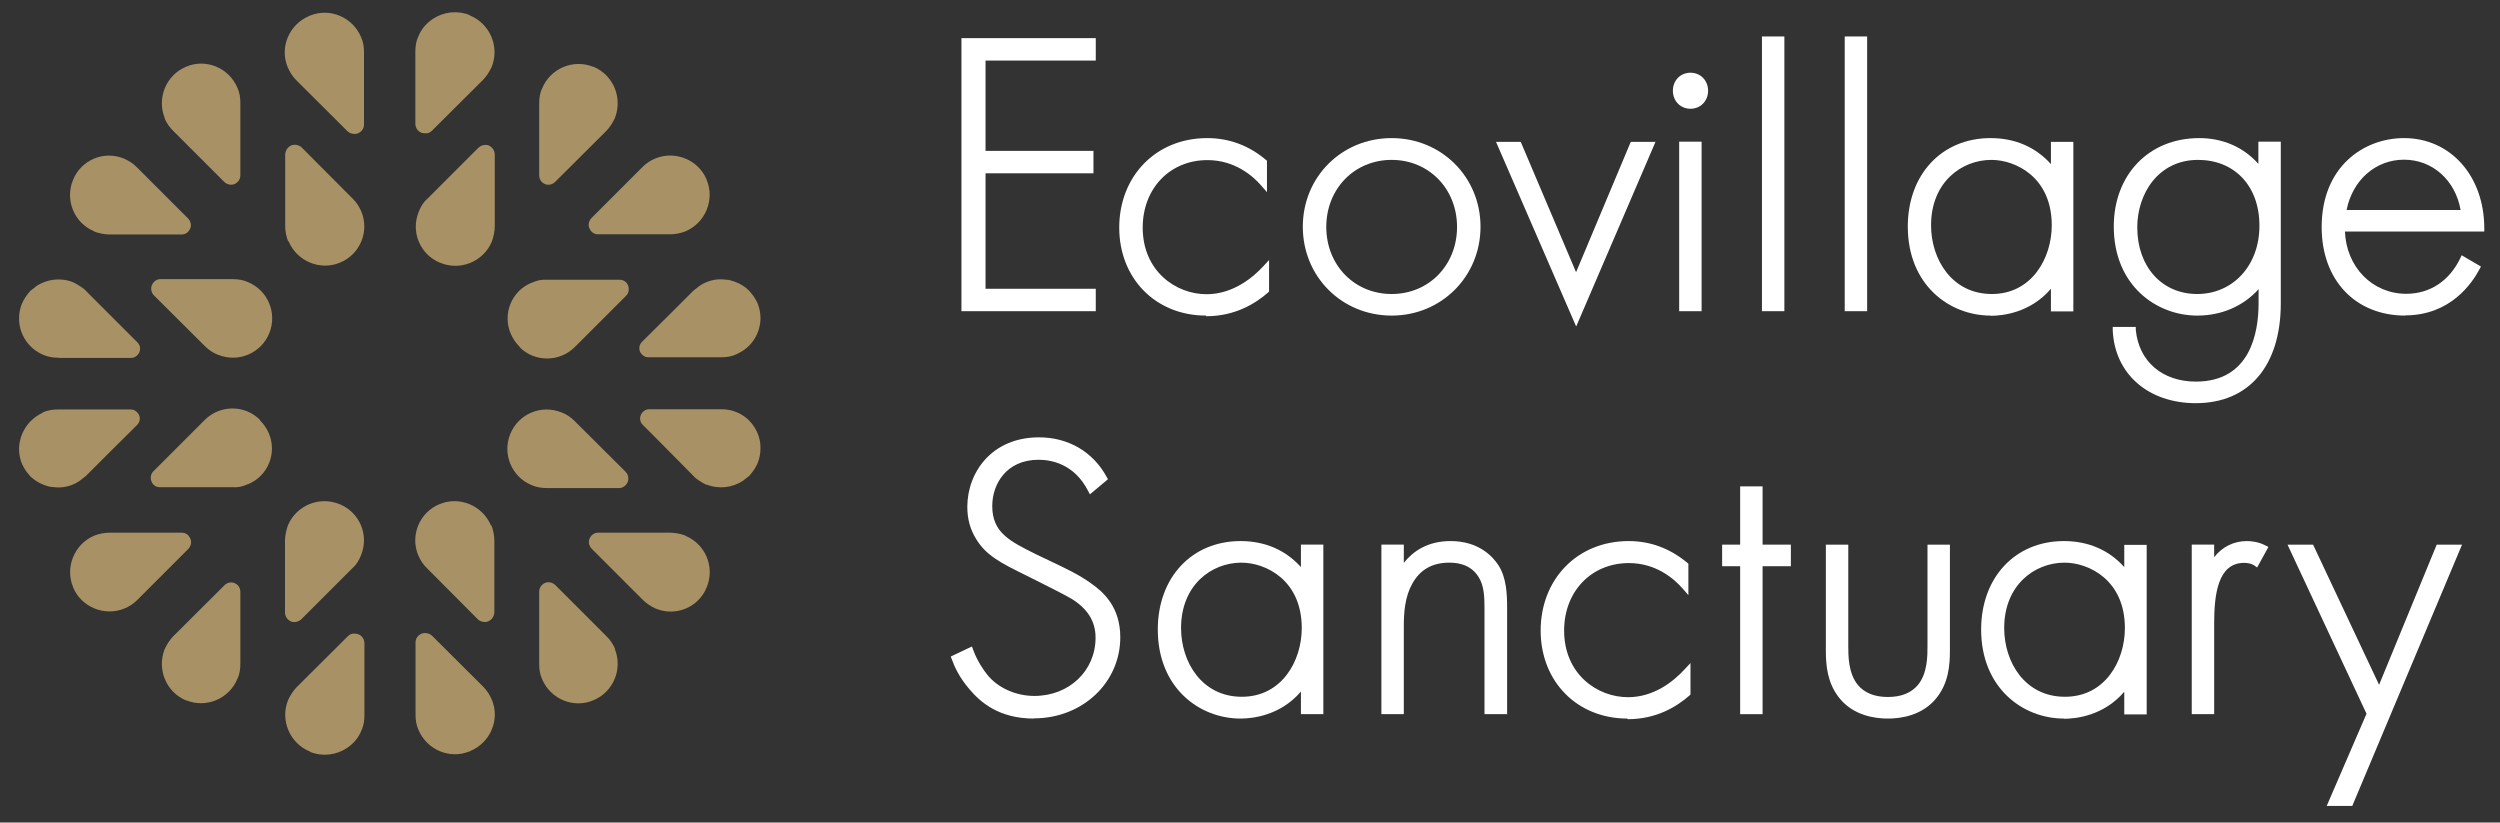 <?xml version="1.0" encoding="UTF-8"?>
<svg xmlns="http://www.w3.org/2000/svg" id="a" width="119.3" height="39.25" viewBox="0 0 119.3 39.25">
  <rect x="0" y="0" width="119.3" height="39.25" fill="#333333" stroke="none"/>
  <path d="M52.14,2.74h-5.26v4.61h5.15v.76h-5.15v5.82h5.26v.76h-6.1V1.98h6.1v.76Z" fill="#fff"></path>
  <path d="M52.29,14.85h-6.41V1.82h6.41v1.07h-5.26v4.31h5.15v1.07h-5.15v5.51h5.26v1.07ZM46.19,14.54h5.79v-.45h-5.26v-6.13h5.15v-.45h-5.15V2.59h5.26v-.45h-5.79v12.41h0Z" fill="#fff"></path>
  <path d="M60.3,8.75c-.51-.59-1.41-1.28-2.69-1.28-1.91,0-3.24,1.47-3.24,3.38,0,2.23,1.7,3.34,3.2,3.34,1.24,0,2.21-.72,2.82-1.39v1.03c-.51.46-1.47,1.09-2.84,1.09-2.35,0-3.99-1.74-3.99-4.04s1.54-4.12,4.04-4.12c.55,0,1.62.1,2.69.99v1.01h.01Z" fill="#fff"></path>
  <path d="M57.55,15.06c-2.4,0-4.14-1.77-4.14-4.2s1.73-4.27,4.2-4.27c1.04,0,1.98.35,2.79,1.03l.06.05v1.5l-.27-.31c-.4-.46-1.26-1.22-2.57-1.22-1.79,0-3.09,1.35-3.09,3.22,0,2.07,1.57,3.18,3.05,3.18,1.29,0,2.25-.84,2.71-1.34l.27-.29v1.5l-.05.05c-.58.51-1.56,1.13-2.94,1.13l-.02-.03ZM57.61,6.9c-2.29,0-3.89,1.63-3.89,3.96s1.61,3.89,3.83,3.89c1.25,0,2.14-.53,2.69-1v-.58c-.56.52-1.48,1.17-2.67,1.17-1.63,0-3.36-1.22-3.36-3.49,0-2.05,1.43-3.53,3.4-3.53,1.18,0,2.03.57,2.53,1.05v-.55c-.74-.6-1.59-.91-2.53-.91h0Z" fill="#fff"></path>
  <path d="M70.49,10.83c0,2.31-1.77,4.08-4.08,4.08s-4.08-1.77-4.08-4.08,1.77-4.08,4.08-4.08,4.08,1.77,4.08,4.08ZM69.69,10.83c0-1.89-1.41-3.36-3.28-3.36s-3.28,1.47-3.28,3.36,1.41,3.36,3.28,3.36,3.28-1.47,3.28-3.36Z" fill="#fff"></path>
  <path d="M66.41,15.06c-2.38,0-4.24-1.86-4.24-4.24s1.86-4.23,4.24-4.23,4.24,1.86,4.24,4.23-1.86,4.24-4.24,4.24ZM66.41,6.9c-2.24,0-3.93,1.69-3.93,3.93s1.69,3.93,3.93,3.93,3.93-1.69,3.93-3.93-1.69-3.93-3.93-3.93ZM66.41,14.34c-1.96,0-3.44-1.51-3.44-3.51s1.51-3.51,3.44-3.51,3.44,1.54,3.44,3.51-1.48,3.51-3.44,3.51ZM66.41,7.63c-1.78,0-3.12,1.38-3.12,3.2s1.34,3.2,3.12,3.2,3.12-1.38,3.12-3.2-1.34-3.2-3.12-3.2Z" fill="#fff"></path>
  <path d="M72.46,6.92l2.75,6.46,2.71-6.46h.84l-3.55,8.26-3.58-8.26h.84,0Z" fill="#fff"></path>
  <path d="M75.21,15.57l-3.82-8.8h1.18l2.64,6.22,2.61-6.22h1.18l-3.78,8.8h-.01ZM71.86,7.07l3.35,7.71,3.31-7.71h-.5l-2.81,6.71-2.85-6.71s-.5,0-.5,0Z" fill="#fff"></path>
  <path d="M79.98,4.33c0-.42.31-.71.69-.71s.69.29.69.71-.31.71-.69.71-.69-.29-.69-.71ZM81.05,6.92v7.78h-.76v-7.78s.76,0,.76,0Z" fill="#fff"></path>
  <path d="M81.2,14.85h-1.07V6.76h1.07v8.09ZM80.44,14.54h.45v-7.47h-.45v7.47ZM80.67,5.19c-.48,0-.84-.37-.84-.86s.36-.86.84-.86.84.37.84.86-.36.86-.84.86ZM80.67,3.77c-.31,0-.53.23-.53.55s.22.55.53.55.53-.23.53-.55-.22-.55-.53-.55Z" fill="#fff"></path>
  <path d="M85,1.89v12.81h-.76V1.89h.76Z" fill="#fff"></path>
  <path d="M85.15,14.85h-1.07V1.74h1.07v13.11ZM84.39,14.54h.45V2.05h-.45v12.5h0Z" fill="#fff"></path>
  <path d="M88.95,1.89v12.81h-.76V1.89h.76Z" fill="#fff"></path>
  <path d="M89.1,14.85h-1.07V1.74h1.07v13.11ZM88.34,14.54h.45V2.05h-.45v12.5h0Z" fill="#fff"></path>
  <path d="M98.02,6.92h.76v7.78h-.76v-1.39c-.78,1.2-2.02,1.6-3.03,1.6-2.04,0-3.79-1.54-3.79-4.1,0-2.4,1.53-4.06,3.79-4.06,1.22,0,2.29.48,3.03,1.53v-1.35h0ZM92,10.75c0,1.75,1.09,3.43,3.05,3.43s3.01-1.64,3.01-3.43c0-2.31-1.7-3.28-3.03-3.28-1.54,0-3.03,1.16-3.03,3.28Z" fill="#fff"></path>
  <path d="M94.99,15.06c-1.96,0-3.95-1.46-3.95-4.25,0-2.48,1.62-4.22,3.95-4.22,1.17,0,2.15.43,2.88,1.24v-1.06h1.07v8.09h-1.07v-1.08c-.98,1.15-2.31,1.29-2.88,1.29h0ZM94.99,6.9c-2.18,0-3.64,1.57-3.64,3.91,0,2.59,1.83,3.95,3.64,3.95.57,0,2-.15,2.9-1.53l.29-.44v1.76h.45v-7.47h-.45v1.69l-.28-.4c-.68-.96-1.68-1.46-2.9-1.46h-.01ZM95.05,14.34c-2.11,0-3.21-1.8-3.21-3.59,0-2.25,1.6-3.43,3.19-3.43,1.28,0,3.19.91,3.19,3.43,0,1.73-.99,3.59-3.17,3.59ZM95.03,7.63c-1.43,0-2.88,1.07-2.88,3.12,0,1.63,1,3.28,2.9,3.28s2.86-1.7,2.86-3.28c0-2.29-1.72-3.12-2.88-3.12Z" fill="#fff"></path>
  <path d="M108.7,6.92v7.55c0,2.94-1.47,4.61-3.91,4.61-2.02,0-3.72-1.18-3.81-3.34h.8c.13,1.62,1.35,2.61,3.01,2.61,3.07,0,3.15-3.09,3.15-3.89v-1.11c-.78,1.09-1.96,1.54-3.07,1.54-1.91,0-3.83-1.39-3.83-4.1,0-2.25,1.49-4.06,3.93-4.06,1.28,0,2.31.57,2.97,1.53v-1.35h.76,0ZM101.84,10.85c0,1.87,1.18,3.34,3.01,3.34,1.93,0,3.13-1.51,3.13-3.41s-1.18-3.3-3.09-3.3-3.05,1.58-3.05,3.38h0Z" fill="#fff"></path>
  <path d="M104.79,19.24c-2.28,0-3.88-1.4-3.97-3.48v-.16h1.1v.14c.14,1.5,1.26,2.47,2.87,2.47,2.6,0,2.99-2.34,2.99-3.74v-.67c-.73.81-1.77,1.26-2.92,1.26-1.98,0-3.99-1.46-3.99-4.25,0-2.48,1.68-4.22,4.08-4.22,1.12,0,2.11.43,2.82,1.23v-1.06h1.07v7.71c0,2.99-1.52,4.77-4.06,4.77h0ZM101.14,15.9c.18,2.09,1.94,3.03,3.65,3.03,2.38,0,3.75-1.63,3.75-4.46v-7.4h-.45v1.69l-.28-.4c-.66-.94-1.67-1.46-2.85-1.46-2.22,0-3.77,1.61-3.77,3.91,0,2.59,1.85,3.95,3.68,3.95,1.19,0,2.27-.54,2.94-1.48l.28-.39v1.59c0,2.61-1.17,4.04-3.3,4.04-1.73,0-2.96-1.02-3.15-2.61h-.5ZM104.85,14.34c-1.84,0-3.17-1.47-3.17-3.49,0-1.75,1.1-3.53,3.21-3.53,1.88,0,3.24,1.45,3.24,3.45,0,2.1-1.35,3.57-3.28,3.57ZM104.89,7.63c-1.9,0-2.9,1.62-2.9,3.22,0,1.87,1.17,3.18,2.86,3.18s2.97-1.34,2.97-3.26-1.21-3.14-2.93-3.14Z" fill="#fff"></path>
  <path d="M111.75,10.9c0,1.98,1.45,3.28,3.09,3.28,1.26,0,2.21-.74,2.71-1.77l.65.38c-.46.88-1.49,2.12-3.41,2.12-2.42,0-3.83-1.79-3.83-4.06,0-2.71,1.87-4.1,3.78-4.1,2.1,0,3.68,1.68,3.68,4.16h-6.67ZM117.61,10.18c-.19-1.54-1.34-2.71-2.88-2.71s-2.71,1.2-2.92,2.71c0,0,5.8,0,5.8,0Z" fill="#fff"></path>
  <path d="M114.78,15.06c-2.38,0-3.99-1.69-3.99-4.22,0-2.92,2.04-4.25,3.93-4.25,2.22,0,3.83,1.81,3.83,4.31v.15h-6.65c.07,1.7,1.31,2.97,2.93,2.97,1.12,0,2.05-.61,2.57-1.69l.07-.15.92.54-.07.13c-.35.66-1.38,2.2-3.55,2.2h.01ZM114.73,6.9c-1.74,0-3.62,1.23-3.62,3.94,0,2.34,1.48,3.91,3.68,3.91,1.82,0,2.77-1.14,3.21-1.9l-.38-.22c-.58,1.07-1.6,1.71-2.77,1.71-1.85,0-3.24-1.48-3.24-3.43v-.15h6.65c-.06-2.27-1.49-3.85-3.52-3.85h-.01ZM117.78,10.33h-6.15l.02-.18c.23-1.67,1.5-2.84,3.07-2.84s2.83,1.17,3.03,2.84l.02.17h.01ZM111.99,10.02h5.43c-.25-1.42-1.34-2.4-2.7-2.4s-2.46.98-2.74,2.4h0Z" fill="#fff"></path>
  <path d="M52.05,23.36c-.78-1.53-2.16-1.56-2.5-1.56-1.51,0-2.36,1.09-2.36,2.36,0,1.37.95,1.83,2.23,2.46,1.26.61,1.89.88,2.54,1.34.55.38,1.35,1.05,1.35,2.46,0,2.14-1.79,3.72-3.97,3.72-1.64,0-2.48-.78-2.96-1.34-.5-.57-.71-1.07-.82-1.39l.72-.34c.17.5.5.99.69,1.22.57.72,1.51,1.09,2.38,1.09,1.72,0,3.07-1.26,3.07-2.94,0-.69-.27-1.41-1.24-2-.36-.21-1.11-.59-2.15-1.11-1.26-.61-1.89-.95-2.33-1.68-.29-.48-.4-.95-.4-1.45,0-1.47.99-3.17,3.26-3.17,1.28,0,2.44.61,3.09,1.81l-.61.51h.01Z" fill="#fff"></path>
  <path d="M49.34,34.29c-1.68,0-2.56-.79-3.07-1.39-.51-.59-.73-1.11-.85-1.44l-.05-.13,1.01-.48.06.16c.18.51.51.99.66,1.17.5.64,1.37,1.03,2.26,1.03,1.66,0,2.92-1.2,2.92-2.78,0-.78-.38-1.39-1.17-1.87-.35-.2-1.09-.58-2.14-1.1-1.21-.59-1.92-.96-2.39-1.74-.29-.47-.42-.97-.42-1.53,0-1.65,1.17-3.32,3.42-3.32,1.4,0,2.58.69,3.23,1.89l.06.11-.86.72-.09-.17c-.66-1.29-1.76-1.48-2.36-1.48-1.52,0-2.21,1.14-2.21,2.21,0,1.27.84,1.68,2.11,2.31l.67.32c.86.41,1.38.66,1.91,1.04.61.42,1.42,1.14,1.42,2.59,0,2.17-1.81,3.87-4.12,3.87h0ZM45.76,31.49c.12.31.33.73.74,1.21.47.55,1.28,1.28,2.84,1.28,2.14,0,3.81-1.56,3.81-3.56,0-1.28-.69-1.92-1.29-2.33-.52-.37-1.03-.61-1.87-1.01l-.65-.31c-1.31-.64-2.32-1.14-2.32-2.6s1.04-2.52,2.52-2.52c.64,0,1.8.2,2.54,1.48l.37-.31c-.6-1.03-1.65-1.62-2.89-1.62-2.13,0-3.11,1.56-3.11,3.01,0,.5.12.95.38,1.37.41.67.97.99,2.26,1.62,1.06.52,1.8.9,2.16,1.11.89.54,1.32,1.24,1.32,2.14,0,1.73-1.42,3.09-3.23,3.09-1,0-1.94-.43-2.5-1.15-.2-.24-.47-.67-.65-1.1l-.44.21h0Z" fill="#fff"></path>
  <path d="M62.23,26.14h.76v7.78h-.76v-1.39c-.78,1.2-2.02,1.6-3.03,1.6-2.04,0-3.79-1.54-3.79-4.1,0-2.4,1.53-4.06,3.79-4.06,1.22,0,2.29.48,3.03,1.53v-1.35h0ZM56.2,29.98c0,1.75,1.09,3.43,3.05,3.43s3.01-1.64,3.01-3.43c0-2.31-1.7-3.28-3.03-3.28-1.54,0-3.03,1.16-3.03,3.28Z" fill="#fff"></path>
  <path d="M59.2,34.29c-1.96,0-3.95-1.46-3.95-4.25,0-2.48,1.62-4.22,3.95-4.22,1.17,0,2.15.43,2.88,1.24v-1.07h1.07v8.09h-1.07v-1.08c-.98,1.15-2.31,1.29-2.88,1.29ZM59.2,26.13c-2.18,0-3.64,1.57-3.64,3.91,0,2.59,1.83,3.94,3.64,3.94.57,0,2-.15,2.9-1.53l.29-.44v1.76h.45v-7.47h-.45v1.68l-.28-.4c-.68-.96-1.68-1.46-2.91-1.46h0ZM59.26,33.56c-2.1,0-3.21-1.8-3.21-3.59,0-2.25,1.6-3.43,3.19-3.43,1.28,0,3.19.92,3.19,3.43,0,1.73-.99,3.59-3.17,3.59ZM59.24,26.85c-1.43,0-2.88,1.07-2.88,3.12,0,1.63,1,3.28,2.9,3.28s2.86-1.7,2.86-3.28c0-2.29-1.72-3.12-2.88-3.12Z" fill="#fff"></path>
  <path d="M66.07,26.14h.76v1.22c.36-.65,1.07-1.39,2.38-1.39,1.39,0,1.98.82,2.16,1.09.34.55.38,1.28.38,1.96v4.9h-.76v-4.9c0-.53-.02-1.13-.31-1.56-.17-.29-.59-.76-1.53-.76-1.07,0-1.62.57-1.91,1.09-.34.61-.42,1.34-.42,2.1v4.04h-.76v-7.78h.01Z" fill="#fff"></path>
  <path d="M71.91,34.08h-1.07v-5.06c0-.53-.02-1.08-.28-1.48-.19-.32-.58-.69-1.4-.69s-1.4.34-1.77,1.01c-.35.63-.4,1.37-.4,2.02v4.2h-1.07v-8.09h1.07v.87c.43-.54,1.12-1.04,2.23-1.04,1.34,0,2.01.73,2.29,1.16.38.6.41,1.37.41,2.05v5.06h-.01ZM71.15,33.77h.45v-4.75c0-.63-.03-1.35-.36-1.88-.24-.38-.83-1.01-2.02-1.01-1.25,0-1.91.71-2.25,1.31l-.29.52v-1.66h-.45v7.47h.45v-3.89c0-.69.05-1.49.44-2.17.29-.53.89-1.17,2.04-1.17,1.01,0,1.47.53,1.66.84.3.46.33,1.06.33,1.64,0,0,0,4.75,0,4.75Z" fill="#fff"></path>
  <path d="M80.4,27.97c-.51-.59-1.41-1.28-2.69-1.28-1.91,0-3.24,1.47-3.24,3.37,0,2.23,1.7,3.34,3.2,3.34,1.24,0,2.21-.72,2.82-1.39v1.03c-.51.46-1.47,1.09-2.84,1.09-2.35,0-3.98-1.74-3.98-4.04s1.54-4.12,4.04-4.12c.55,0,1.62.1,2.69.99v1.01Z" fill="#fff"></path>
  <path d="M77.66,34.29c-2.4,0-4.14-1.77-4.14-4.2s1.73-4.27,4.2-4.27c1.04,0,1.97.35,2.79,1.03l.06.05v1.5l-.27-.31c-.4-.46-1.26-1.22-2.57-1.22-1.79,0-3.09,1.35-3.09,3.22,0,2.07,1.57,3.18,3.05,3.18,1.22,0,2.15-.73,2.71-1.34l.27-.29v1.5l-.05.05c-.58.51-1.55,1.13-2.94,1.13l-.02-.03ZM77.71,26.13c-2.29,0-3.89,1.63-3.89,3.96s1.61,3.89,3.83,3.89c1.25,0,2.14-.53,2.69-1v-.58c-.61.58-1.51,1.17-2.67,1.17-1.63,0-3.36-1.22-3.36-3.49,0-2.05,1.43-3.53,3.4-3.53,1.18,0,2.03.57,2.53,1.05v-.55c-.74-.6-1.59-.91-2.53-.91h0Z" fill="#fff"></path>
  <path d="M83.96,26.87v7.06h-.76v-7.06h-.86v-.72h.86v-2.78h.76v2.78h1.35v.72h-1.35Z" fill="#fff"></path>
  <path d="M84.11,34.08h-1.07v-7.06h-.86v-1.03h.86v-2.78h1.07v2.78h1.35v1.03h-1.35v7.06ZM83.35,33.77h.45v-7.06h1.35v-.41h-1.35v-2.78h-.45v2.78h-.86v.41h.86v7.06Z" fill="#fff"></path>
  <path d="M88.04,26.14v4.69c0,.55.02,1.37.5,1.95.48.57,1.18.63,1.54.63s1.07-.06,1.54-.63c.48-.57.5-1.39.5-1.95v-4.69h.76v4.9c0,.63-.06,1.45-.59,2.14-.59.76-1.53.95-2.21.95s-1.62-.19-2.21-.95c-.53-.69-.59-1.51-.59-2.14v-4.9h.76,0Z" fill="#fff"></path>
  <path d="M90.08,34.29c-.58,0-1.65-.13-2.33-1.01-.55-.71-.62-1.52-.62-2.23v-5.06h1.07v4.85c0,.45,0,1.29.46,1.85.32.38.8.57,1.43.57s1.11-.19,1.43-.57c.46-.55.46-1.39.46-1.85v-4.85h1.07v5.06c0,.71-.07,1.53-.62,2.23-.68.88-1.75,1.01-2.33,1.01h-.02ZM87.43,26.3v4.75c0,.65.07,1.41.56,2.04.6.78,1.57.89,2.09.89s1.49-.12,2.09-.89c.49-.63.56-1.39.56-2.04v-4.75h-.45v4.54c0,.49,0,1.41-.53,2.04-.38.46-.94.69-1.66.69s-1.29-.23-1.66-.68c-.53-.64-.53-1.55-.53-2.04v-4.54h-.47Z" fill="#fff"></path>
  <path d="M101.52,26.14h.76v7.78h-.76v-1.39c-.78,1.2-2.02,1.6-3.03,1.6-2.04,0-3.79-1.54-3.79-4.1,0-2.4,1.53-4.06,3.79-4.06,1.22,0,2.29.48,3.03,1.53v-1.35h0ZM95.49,29.98c0,1.75,1.09,3.43,3.05,3.43s3.01-1.64,3.01-3.43c0-2.31-1.7-3.28-3.03-3.28-1.54,0-3.03,1.16-3.03,3.28Z" fill="#fff"></path>
  <path d="M98.49,34.29c-1.96,0-3.95-1.46-3.95-4.25,0-2.48,1.62-4.22,3.95-4.22,1.17,0,2.15.43,2.88,1.24v-1.06h1.07v8.09h-1.07v-1.08c-.98,1.15-2.31,1.29-2.88,1.29h0ZM98.49,26.13c-2.18,0-3.64,1.57-3.64,3.91,0,2.59,1.83,3.94,3.64,3.94.57,0,2-.15,2.9-1.53l.29-.44v1.76h.45v-7.47h-.45v1.69l-.28-.4c-.68-.96-1.68-1.46-2.9-1.46h-.01ZM98.54,33.56c-2.1,0-3.21-1.8-3.21-3.59,0-2.25,1.6-3.43,3.19-3.43,1.28,0,3.19.92,3.19,3.43,0,1.73-.99,3.59-3.17,3.59ZM98.52,26.85c-1.43,0-2.88,1.07-2.88,3.12,0,1.63.99,3.28,2.9,3.28s2.86-1.7,2.86-3.28c0-2.29-1.72-3.12-2.88-3.12Z" fill="#fff"></path>
  <path d="M104.74,26.14h.76v1.01c.29-.67.88-1.18,1.72-1.18.21,0,.53.04.82.19l-.38.69c-.08-.06-.23-.15-.57-.15-1.56,0-1.58,2.08-1.58,3.05v4.18h-.76v-7.78h-.01Z" fill="#fff"></path>
  <path d="M105.66,34.08h-1.07v-8.09h1.07v.6c.38-.49.93-.77,1.56-.77.19,0,.55.03.89.21l.14.07-.54.98-.14-.1s-.17-.12-.48-.12c-1.27,0-1.43,1.55-1.43,2.9v4.33h0ZM104.89,33.77h.45v-4.02c0-.96,0-3.21,1.74-3.21.24,0,.4.04.51.09l.22-.4c-.25-.09-.5-.11-.6-.11-.7,0-1.28.4-1.57,1.09l-.3.7v-1.61h-.45v7.47Z" fill="#fff"></path>
  <path d="M113.1,34.06l-3.7-7.91h.88l3.26,6.92,2.84-6.92h.88l-5.11,12.17h-.88l1.83-4.25h0Z" fill="#fff"></path>
  <path d="M112.25,38.46h-1.22l1.9-4.4-3.77-8.07h1.22l3.15,6.69,2.75-6.69h1.21l-.09.21s-5.15,12.26-5.15,12.26ZM111.5,38.15h.54l4.98-11.85h-.54l-2.93,7.15-3.37-7.15h-.54l3.63,7.75-.03.06s-1.74,4.04-1.74,4.04Z" fill="#fff"></path>
  <path d="M24.79,16.54c-.18-.18-.32-.39-.42-.62-.4-.94.04-2.04,1-2.43h.02c.22-.11.48-.16.72-.14h3.46c.17,0,.33.09.4.27.07.17.03.38-.09.49l-2.44,2.44c-.72.73-1.91.75-2.64.02v-.02h0ZM10.4,16.93h0c-.23-.09-.44-.23-.62-.41l-2.44-2.43c-.12-.13-.16-.32-.09-.49.08-.17.23-.28.4-.28h3.46c.24,0,.5.04.72.14.95.39,1.41,1.48,1.02,2.44h0c-.39.96-1.48,1.42-2.44,1.03,0,0-.01,0-.01,0ZM35.73,13.85s.06.07.09.11c.04.06.09.1.13.16.08.11.14.23.2.35h0c.14.35.18.73.1,1.09-.11.53-.45,1.01-.96,1.27-.06.02-.1.06-.16.08h0c-.23.11-.49.14-.72.14h-3.46s-.06,0-.08-.01h-.04c-.12-.04-.22-.13-.28-.24-.08-.17-.04-.37.09-.49l1.46-1.45.99-.99s.09-.07.13-.1c.14-.12.3-.23.48-.3.31-.13.64-.17.95-.12.04,0,.09,0,.13.01,0,0,.03,0,.04.01.33.08.65.23.9.48h0ZM21,12.54c-.95-.39-1.41-1.47-1.02-2.43h0c.09-.24.23-.47.42-.63l2.43-2.43c.13-.12.32-.17.49-.11.17.08.28.23.29.42v3.45c0,.23-.06.49-.14.72-.4.95-1.5,1.41-2.46,1.01h-.01ZM33.72,8.58c.4.95-.06,2.06-1.01,2.46h0c-.23.09-.49.14-.72.14h-3.46c-.18,0-.33-.11-.4-.28-.08-.17-.03-.35.09-.49l2.44-2.44c.18-.18.39-.32.62-.41.95-.39,2.06.08,2.44,1.01h0ZM28.31,3.18c.97.4,1.41,1.5,1.03,2.46-.11.23-.25.45-.41.61l-2.45,2.44c-.18.17-.45.17-.63-.01-.08-.09-.12-.2-.12-.31v-3.43c0-.24.03-.5.14-.72.39-.95,1.48-1.42,2.44-1.03h0ZM22.43.74c.96.4,1.42,1.5,1.03,2.46-.11.23-.25.45-.41.61l-2.45,2.44s-.08.06-.11.08c-.03.01-.07.02-.1.03h-.16s-.09-.01-.13-.03c-.17-.07-.27-.23-.28-.41v-3.45c0-.24.03-.49.14-.72.14-.37.4-.65.7-.85.5-.33,1.15-.42,1.75-.18v.02h.02ZM14.78.74s.02,0,.03,0c.93-.38,2.02.08,2.42,1.03.11.24.14.48.14.73v3.45c0,.18-.11.33-.28.41-.04.02-.09.02-.13.03-.13.01-.27-.03-.37-.12l-2.45-2.44c-.18-.18-.31-.39-.41-.62-.4-.95.07-2.05,1.03-2.45h.02ZM7.86,5.63c-.38-.95.06-2.05,1.03-2.45.94-.4,2.04.06,2.44,1.01.11.24.14.49.14.73v3.45c0,.18-.11.33-.27.41-.17.07-.35.03-.49-.09l-2.43-2.43c-.19-.18-.33-.39-.43-.62h.01ZM4.5,11.04c-.95-.39-1.41-1.48-1.02-2.44h0c.38-.97,1.48-1.43,2.44-1.03.23.1.44.24.62.42l2.44,2.44c.12.13.17.32.09.49-.07.16-.22.27-.4.27h-3.46c-.23,0-.49-.06-.72-.14h.01ZM13.75,11.52h0c-.09-.23-.14-.49-.14-.72v-3.45c.02-.17.11-.33.29-.41.16-.07.37-.02.49.09l2.43,2.44c.19.18.32.39.42.62.4.95-.06,2.05-1.01,2.44h0c-.95.4-2.06-.06-2.46-1.02h-.02ZM2.8,17.07h0c-.25,0-.49-.03-.74-.14-.71-.3-1.15-.99-1.15-1.72,0-.24.04-.49.14-.73h0c.09-.2.21-.38.34-.53.02-.02.04-.06.07-.08.06-.04.11-.09.17-.13.04-.03.08-.07.11-.09.5-.33,1.15-.42,1.75-.18.13.06.25.13.38.22.09.07.18.12.24.2l1.92,1.92.52.52h0c.13.12.17.31.1.48h0s-.02.03-.02.04c-.08.14-.22.23-.38.23h-3.45,0ZM22.43,35.86s-.02,0-.04,0c-.93.38-2.02-.08-2.42-1.03-.11-.24-.14-.48-.14-.73v-3.45c0-.18.11-.33.28-.41.04-.02.09-.02.13-.03.13-.01.27.03.37.12l2.45,2.44c.18.18.31.39.41.62.4.95-.07,2.05-1.03,2.45h-.01ZM29.34,30.97c.38.95-.06,2.05-1.03,2.45-.94.4-2.04-.06-2.44-1.01-.11-.24-.14-.49-.14-.73v-3.45c0-.18.11-.33.27-.41.17-.07.35-.03.49.09l2.43,2.43c.19.18.33.39.43.62h-.01ZM32.71,25.57c.95.39,1.41,1.48,1.02,2.44h0c-.38.97-1.48,1.43-2.44,1.03-.23-.1-.44-.24-.62-.42l-2.44-2.44c-.12-.13-.17-.32-.09-.49.07-.16.22-.27.4-.27h3.46c.23,0,.49.06.72.14h0ZM12.41,20.06c.18.18.32.39.42.62.4.94-.04,2.04-1,2.43h-.02c-.22.11-.48.16-.72.14h-3.46c-.17,0-.33-.09-.4-.27-.07-.17-.03-.38.09-.49l2.44-2.44c.72-.73,1.91-.75,2.64-.02v.02h.01ZM26.8,19.68h0c.23.09.44.23.62.41l2.44,2.43c.12.13.16.32.09.49-.08.17-.23.28-.4.28h-3.46c-.24,0-.5-.04-.72-.14-.95-.39-1.41-1.48-1.02-2.44h0c.39-.96,1.48-1.42,2.44-1.03,0,0,.01,0,0,0ZM1.47,22.76s-.06-.07-.09-.11c-.04-.06-.09-.1-.13-.16-.08-.11-.14-.23-.2-.35h0c-.14-.35-.18-.73-.1-1.09.11-.53.45-1.01.96-1.29.06-.02.1-.06.14-.08h0c.23-.11.49-.14.72-.14h3.46s.06,0,.08.01h.04c.12.04.22.13.28.24.08.17.04.37-.09.49l-1.46,1.45-.99.99s-.09.07-.13.1c-.14.12-.3.23-.48.3-.31.13-.64.17-.95.12-.04,0-.09,0-.13-.01,0,0-.03,0-.04-.01-.33-.08-.64-.23-.9-.48h0v.02ZM33.72,23.14c-.13-.06-.25-.13-.38-.22-.09-.07-.18-.12-.24-.2l-1.89-1.91-.53-.53h0c-.13-.12-.17-.31-.1-.48h0s.02-.03.02-.04c.08-.14.22-.23.38-.23h3.43c.25,0,.49.03.74.14.59.24.99.76,1.11,1.36h0c.02.11.03.23.03.35,0,.24-.04.49-.14.73h0c-.09.2-.21.38-.34.53-.02.02-.04.06-.07.08-.06.04-.11.09-.17.13-.04.03-.08.07-.11.09-.5.33-1.15.42-1.75.18h0v.02ZM23.45,25.07h0c.09.23.14.49.14.72v3.45c-.02.17-.11.33-.29.41-.16.07-.37.02-.49-.09l-2.43-2.44c-.19-.18-.32-.39-.42-.62-.4-.95.06-2.05,1.01-2.44h0c.95-.4,2.06.06,2.46,1.02h.02ZM16.21,24.06c.95.39,1.41,1.47,1.02,2.43h0c-.09.24-.23.47-.42.63l-2.43,2.43c-.13.12-.32.17-.49.11-.17-.08-.28-.23-.29-.42v-3.45c0-.23.06-.49.14-.72.4-.95,1.5-1.41,2.46-1.01h0ZM3.49,28.02c-.4-.95.06-2.06,1.01-2.46h0c.23-.09.49-.14.72-.14h3.46c.18,0,.33.11.4.28.08.17.03.35-.09.49l-2.44,2.44c-.18.18-.39.32-.62.41-.95.39-2.06-.08-2.44-1.01h0ZM8.89,33.43c-.97-.4-1.41-1.5-1.03-2.46.11-.23.25-.45.41-.61l2.45-2.44c.18-.17.45-.17.63.01.08.09.12.2.12.31v3.43c0,.24-.03.5-.14.72-.39.95-1.48,1.42-2.44,1.03h0ZM14.78,35.86c-.96-.4-1.42-1.5-1.03-2.46.11-.23.25-.45.41-.61l2.45-2.44s.08-.06.11-.08c.03-.01.07-.02.1-.03h.16s.09.01.13.03c.17.07.27.23.28.41v3.45c0,.24-.03.49-.14.72-.14.37-.4.65-.7.85-.5.33-1.15.42-1.75.18v-.02h-.02Z" fill="#a89265"></path>
</svg>
